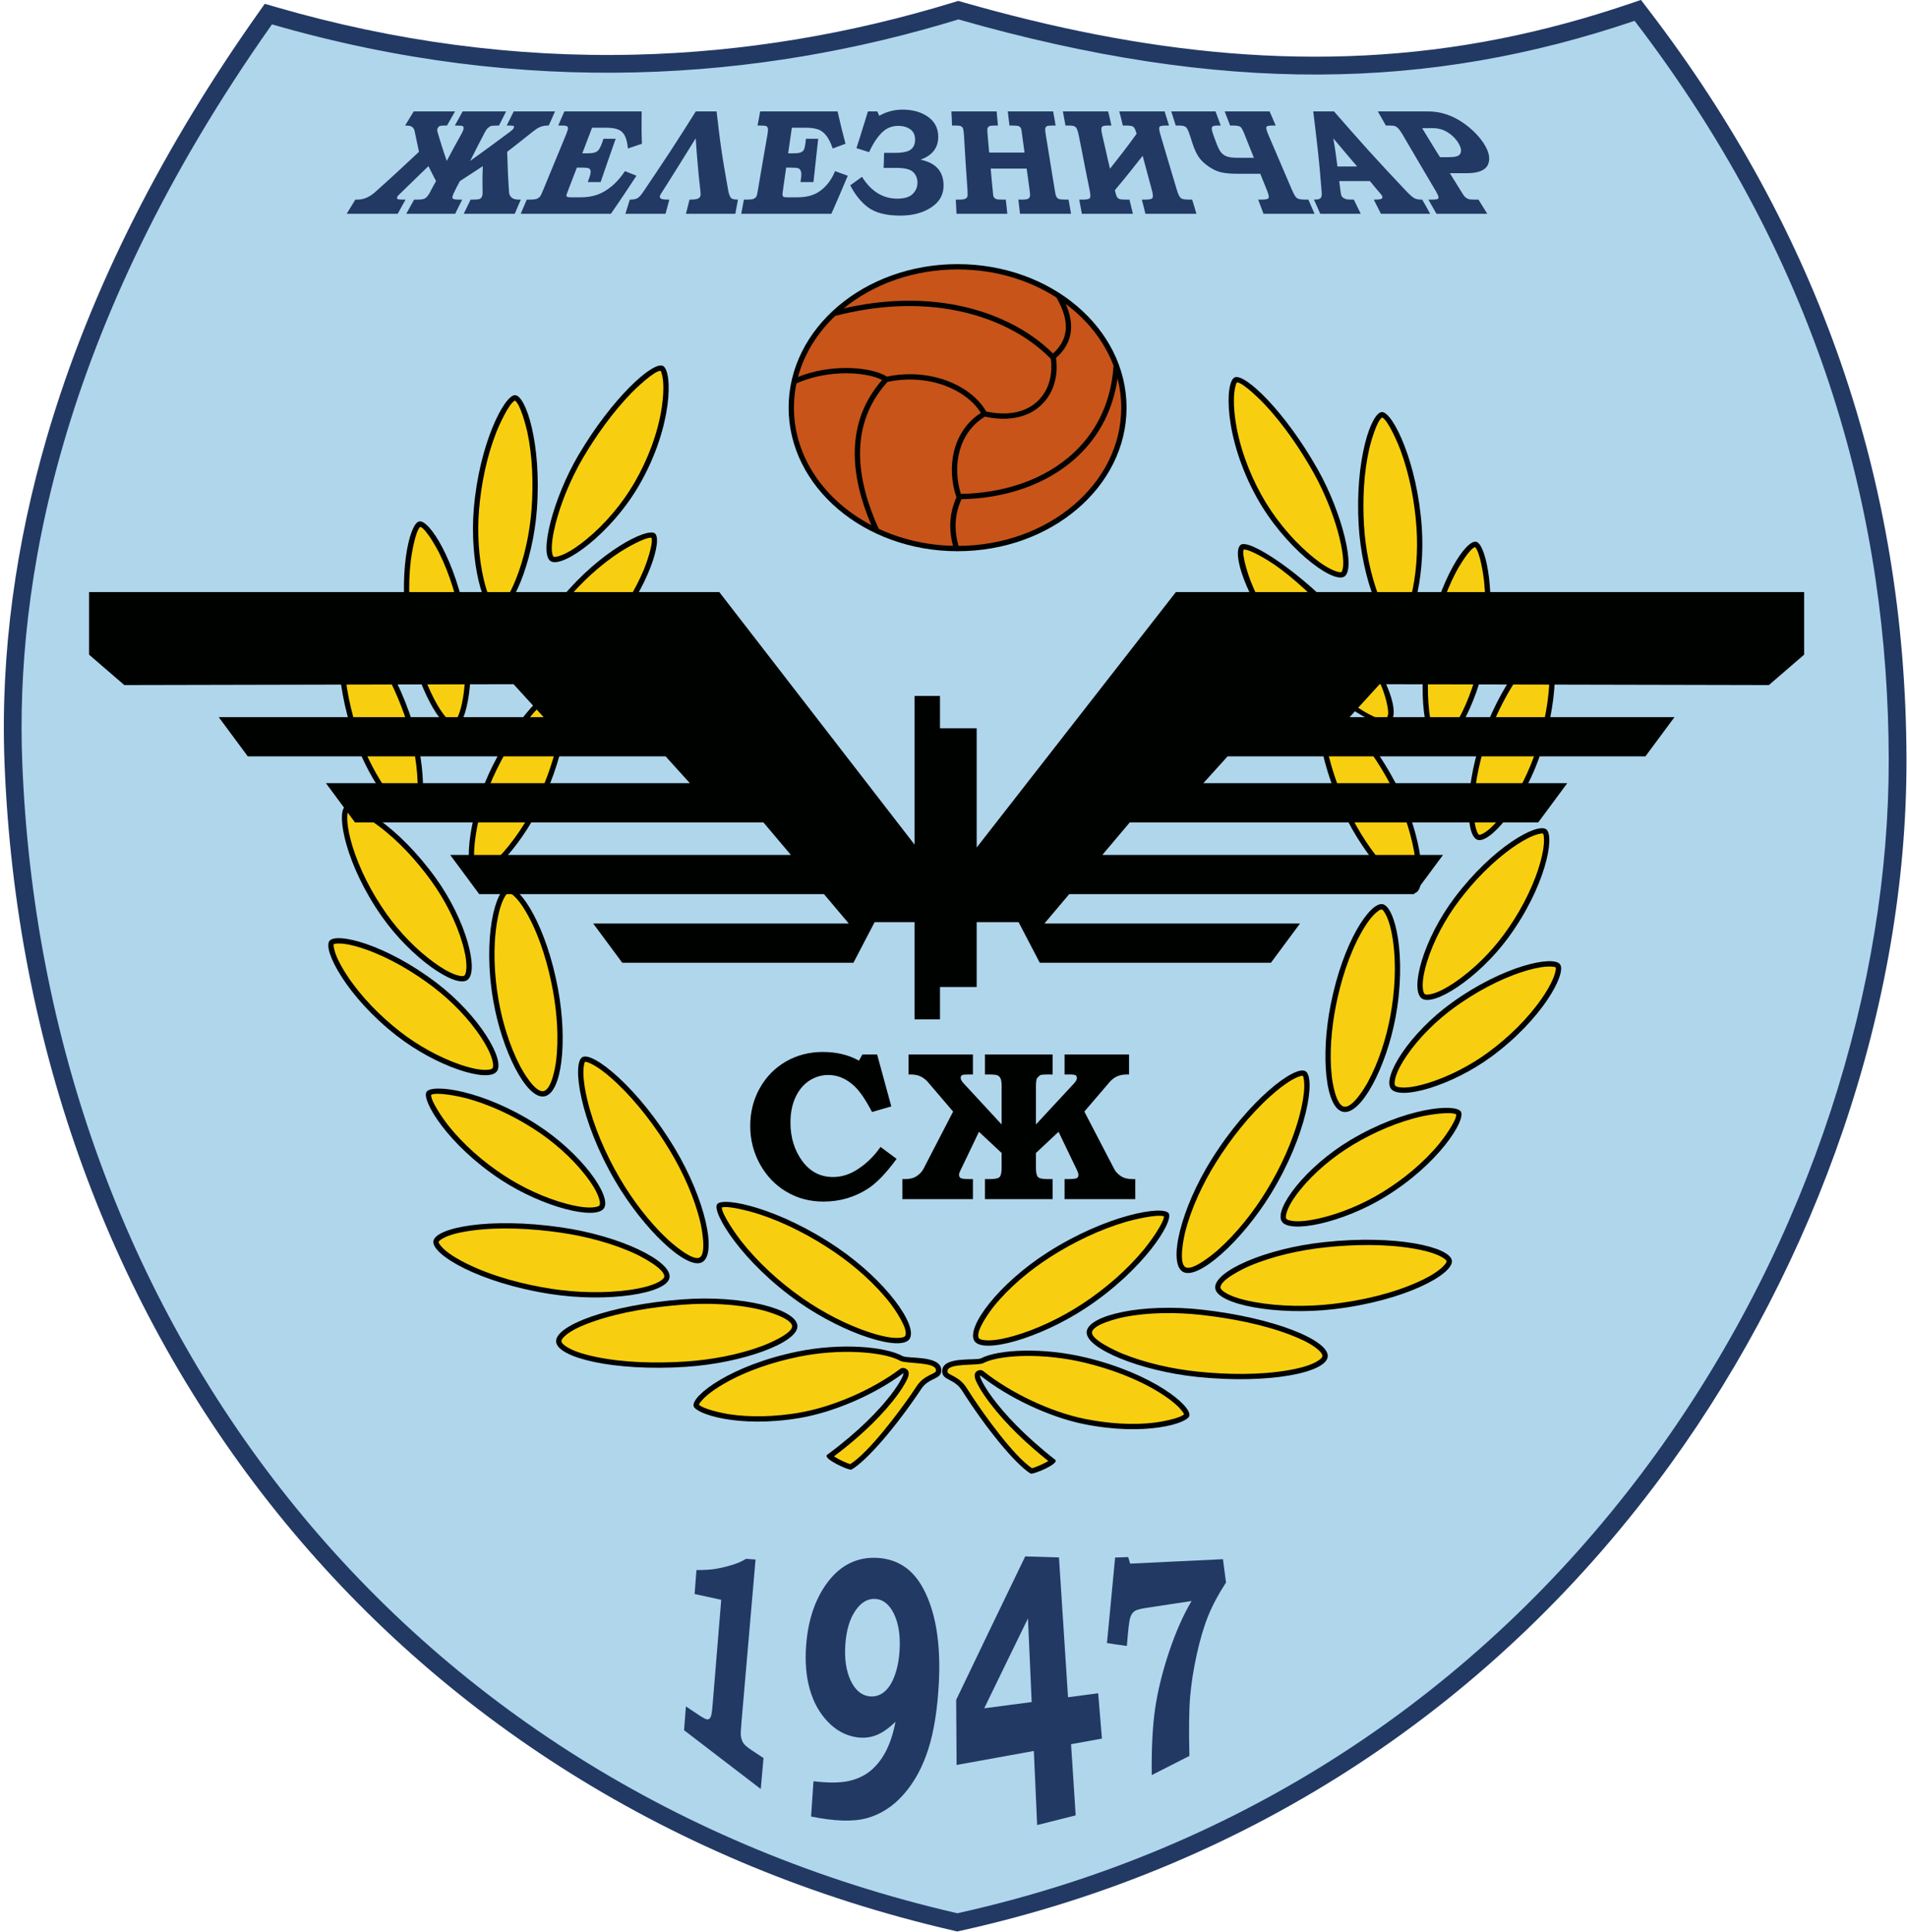 <?xml version="1.0" encoding="UTF-8"?>
<svg xmlns="http://www.w3.org/2000/svg" xmlns:xlink="http://www.w3.org/1999/xlink" width="559.9pt" height="567pt" viewBox="0 0 559.9 567" version="1.1">
<defs>
<clipPath id="clip1">
  <path d="M 1 0 L 559.898 0 L 559.898 567 L 1 567 Z M 1 0 "/>
</clipPath>
</defs>
<g id="surface1">
<g clip-path="url(#clip1)" clip-rule="nonzero">
<path style=" stroke:none;fill-rule:evenodd;fill:rgb(13.33%,22.363%,39.209%);fill-opacity:1;" d="M 484.059 2.945 C 533.812 67.902 559.559 140.93 559.746 222.766 C 559.918 295.895 533.117 370.754 490.469 429.734 C 439.496 500.227 367.203 547.82 282.211 566.656 L 281.059 566.91 L 279.914 566.645 C 115.066 528.668 7.781 391.375 1.324 223.809 C 0.086 191.617 4.715 159.344 13.723 128.457 C 26.754 83.773 48.809 42.059 75.598 4.148 L 77.738 1.121 L 81.301 2.152 C 115.59 12.07 150.914 16.914 186.609 16.039 C 218.289 15.258 249.59 9.996 279.875 0.715 L 281.348 0.262 L 282.832 0.688 C 335.051 15.602 386.906 22.027 440.609 11.324 C 453.371 8.785 465.926 5.352 478.25 1.18 L 481.785 -0.02 Z M 484.059 2.945 "/>
</g>
<path style=" stroke:none;fill-rule:evenodd;fill:rgb(68.944%,83.984%,92.577%);fill-opacity:1;" d="M 79.852 7.156 C 154.578 28.773 222.977 23.598 281.398 5.699 C 359.195 27.918 419.773 26.488 479.922 6.113 C 535.691 78.93 554.375 153.434 554.535 222.777 C 554.844 355.172 463.273 521.195 281.082 561.566 C 116.848 523.73 12.828 387.023 6.531 223.609 C 4.574 172.805 16.562 96.715 79.852 7.156 Z M 79.852 7.156 "/>
<path style=" stroke:none;fill-rule:evenodd;fill:rgb(0%,0.784%,0%);fill-opacity:1;" d="M 210.555 353.453 C 208.918 355.77 217.801 370.504 234.676 382.289 C 248.078 391.652 264.672 396.883 267.082 392.941 C 269.492 389 260.168 375.969 245.992 366.281 C 228.777 354.523 212.195 351.141 210.555 353.453 Z M 203.637 412.668 C 204.082 414.906 216.535 419.246 234.668 416.223 C 244.82 414.531 256.855 409.293 265.078 403.145 C 266.254 402.262 261.652 413.113 242.848 427.012 C 241.387 428.094 249.336 431.715 249.996 431.34 C 254.566 428.734 263.402 418.348 270.469 407.691 C 272.863 404.078 276.574 405.098 276.352 401.953 C 276.051 397.746 266.461 398.84 265.039 398.043 C 259.949 395.203 246.891 394.105 234.246 396.68 C 214.594 400.684 203.035 409.656 203.637 412.668 Z M 163.277 393.77 C 163.543 398.504 180.277 402.574 201.426 401.184 C 218.223 400.074 234.516 394.004 234.125 389.102 C 233.734 384.203 217.91 380.043 200.281 381.391 C 178.875 383.023 163.016 389.035 163.277 393.77 Z M 127.25 364.289 C 126.648 368.219 140.723 376.586 161.668 379.82 C 178.301 382.391 196.004 379.742 196.582 374.926 C 197.16 370.113 182.258 362.762 164.762 360.242 C 143.516 357.188 127.852 360.359 127.25 364.289 Z M 149.133 260.422 C 145.426 260.766 141.652 275.336 144.812 293.656 C 147.32 308.211 154.453 322.547 159.719 321.816 C 164.984 321.082 166.668 305.723 163.871 290.465 C 160.477 271.941 152.84 260.078 149.133 260.422 Z M 164.965 201.238 C 162.117 200.227 150.867 210.82 143.32 227.562 C 137.324 240.859 136 255.984 139.672 257.328 C 143.344 258.676 153.871 247.574 160.031 233.555 C 167.508 216.535 167.812 202.246 164.965 201.238 Z M 194.621 107.395 C 191.715 105.988 179.766 116.715 169.816 133.609 C 162.465 146.09 158.066 162.922 161.805 164.785 C 165.547 166.645 179.484 156.539 187.668 142.387 C 197.605 125.207 197.523 108.805 194.621 107.395 Z M 151.203 115.988 C 148.051 115.988 140.68 130.332 139.098 149.438 C 137.844 164.609 141.816 179.949 145.898 179.992 C 149.984 180.035 156.465 165.438 157.633 149.5 C 159.047 130.148 154.359 115.988 151.203 115.988 Z M 192.23 156.531 C 189.859 154.879 176.184 161.816 165 175.355 C 156.117 186.113 151.707 199.73 154.754 201.898 C 157.801 204.066 170.316 197.102 179.531 185.727 C 190.719 171.91 194.605 158.18 192.23 156.531 Z M 123.02 153.062 C 120.094 153.824 116.711 168.898 119.844 186.996 C 122.328 201.371 129.703 214.637 133.5 213.695 C 137.297 212.754 139.797 197.656 137.043 182.594 C 133.699 164.309 125.945 152.305 123.02 153.062 Z M 101.59 182.273 C 98.824 183.492 97.902 198.914 103.891 216.277 C 108.645 230.066 118.051 241.98 121.648 240.445 C 125.242 238.906 125.293 223.602 120.164 209.176 C 113.934 191.664 104.355 181.055 101.59 182.273 Z M 101.336 236.707 C 98.652 238.641 101.434 253.844 112.141 269.051 C 120.645 281.125 133.703 290.117 137.207 287.645 C 140.707 285.176 137.012 270.324 127.949 257.734 C 116.945 242.449 104.02 234.773 101.336 236.707 Z M 96.723 276.18 C 94.715 278.809 101.793 292.551 116.453 303.988 C 128.098 313.074 143.203 317.887 145.836 314.508 C 148.469 311.129 140.621 297.988 128.293 288.574 C 113.324 277.141 98.73 273.547 96.723 276.18 Z M 125.227 320.477 C 123.66 322.934 131.559 336.117 147.109 346.312 C 159.465 354.406 174.988 358.215 177.332 354.629 C 179.676 351.043 170.633 338.402 157.574 330.035 C 141.715 319.875 126.797 318.023 125.227 320.477 Z M 170.957 310.301 C 167.926 312.156 170.227 328.805 180.602 346.582 C 188.84 360.699 201.617 372.879 206.129 370.484 C 210.637 368.09 207.004 351.926 198.195 337.188 C 187.5 319.297 173.988 308.449 170.957 310.301 Z M 170.957 310.301 "/>
<path style=" stroke:none;fill-rule:evenodd;fill:rgb(97.264%,81.25%,6.273%);fill-opacity:1;" d="M 211.914 354.41 C 211.992 356.609 216.441 362.781 217.539 364.18 C 222.551 370.574 228.922 376.363 235.57 381.008 C 241.496 385.145 248.598 388.887 255.484 391.117 C 257.789 391.863 260.52 392.598 262.949 392.695 C 263.508 392.719 265.395 392.707 265.75 392.125 C 266.895 390.254 262.57 384.094 261.516 382.719 C 257.102 376.957 251.086 371.656 245.109 367.574 C 238.371 362.969 230.695 358.945 222.93 356.391 C 221.262 355.844 213.992 353.75 211.914 354.41 Z M 205.211 412.289 C 206.484 413.594 212.176 414.789 213.672 415.031 C 220.422 416.113 227.688 415.801 234.41 414.684 C 244.371 413.023 256.059 407.934 264.145 401.891 C 264.266 401.801 264.938 401.16 265.969 401.73 C 267.617 402.637 266.438 404.742 265.816 405.863 C 264.785 407.727 263.465 409.535 262.141 411.199 C 257.285 417.277 251.09 422.766 244.859 427.465 C 246.133 428.312 248.562 429.457 249.617 429.742 C 255.141 426.277 263.863 414.539 267.422 409.402 C 268.012 408.551 268.594 407.691 269.164 406.828 C 270.113 405.395 271.285 404.469 272.797 403.691 C 273.195 403.484 274.445 402.945 274.703 402.617 C 274.812 402.48 274.801 402.223 274.789 402.066 C 274.621 399.691 265.918 400.324 264.277 399.41 C 261.211 397.699 255.844 397.086 252.387 396.895 C 246.496 396.562 240.336 397.035 234.559 398.215 C 227.133 399.727 219.328 402.27 212.727 406.051 C 210.73 407.195 208.621 408.566 206.938 410.145 C 206.566 410.496 205.43 411.652 205.211 412.289 Z M 164.84 393.684 C 164.883 394.457 166.531 395.434 167.109 395.738 C 169.395 396.949 172.32 397.715 174.84 398.242 C 183.25 400.004 192.777 400.184 201.324 399.621 C 208.68 399.137 216.75 397.668 223.676 395.098 C 225.223 394.527 232.742 391.434 232.566 389.227 C 232.383 386.906 225.027 384.836 223.305 384.426 C 216.062 382.695 207.797 382.383 200.398 382.949 C 191.805 383.605 182.332 385.051 174.168 387.895 C 171.742 388.734 168.945 389.863 166.836 391.348 C 166.289 391.73 164.797 392.891 164.84 393.684 Z M 128.793 364.527 C 128.711 365.066 130.121 366.441 130.469 366.754 C 132.34 368.414 134.844 369.816 137.074 370.918 C 144.637 374.641 153.609 376.996 161.906 378.277 C 169.266 379.414 177.535 379.656 184.922 378.598 C 187.41 378.238 190.281 377.676 192.59 376.656 C 193.188 376.391 194.938 375.52 195.027 374.742 C 195.301 372.484 188.355 368.879 186.781 368.137 C 179.996 364.938 171.945 362.855 164.539 361.789 C 156.191 360.59 146.859 360.059 138.473 361.195 C 136.051 361.523 133.25 362.047 130.988 363.008 C 130.582 363.184 128.875 364.008 128.793 364.527 Z M 149.281 261.977 C 148.77 262.086 147.949 263.66 147.754 264.078 C 146.812 266.121 146.254 268.617 145.895 270.828 C 144.707 278.098 145.105 286.164 146.352 293.391 C 147.469 299.875 149.59 306.906 152.621 312.75 C 153.523 314.488 157.008 320.613 159.504 320.266 C 161.941 319.926 163.039 313.203 163.266 311.395 C 164.094 304.777 163.531 297.285 162.336 290.746 C 161.004 283.488 158.73 275.641 155.242 269.102 C 154.211 267.172 152.906 265.035 151.391 263.445 C 151.051 263.09 149.832 261.926 149.281 261.977 Z M 164.398 202.738 C 162.508 202.945 157.66 208.098 156.602 209.316 C 151.797 214.852 147.75 221.535 144.742 228.203 C 142.133 233.996 140.125 240.77 139.422 247.098 C 139.191 249.191 139.047 251.641 139.391 253.727 C 139.449 254.082 139.805 255.711 140.207 255.863 C 140.727 256.051 142.266 255.121 142.664 254.855 C 144.516 253.617 146.281 251.824 147.75 250.168 C 152.145 245.203 155.938 238.984 158.602 232.926 C 161.449 226.445 163.777 219.176 164.703 212.137 C 164.895 210.676 165.488 204.145 164.398 202.738 Z M 193.934 108.832 C 192.047 108.836 186.543 114.141 185.41 115.309 C 179.969 120.914 175.121 127.684 171.164 134.402 C 170.188 136.055 169.285 137.754 168.449 139.48 C 166.016 144.48 163.844 150.18 162.68 155.629 C 162.293 157.438 161.941 159.539 162.02 161.391 C 162.035 161.734 162.168 163.176 162.504 163.387 C 163.121 163.695 165.059 162.898 165.617 162.641 C 167.891 161.59 170.148 159.957 172.082 158.379 C 177.641 153.84 182.723 147.812 186.312 141.605 C 190.195 134.895 193.172 127.137 194.316 119.445 C 194.676 117 194.898 114.32 194.676 111.852 C 194.621 111.277 194.367 109.387 193.934 108.832 Z M 151.18 117.582 C 149.391 118.355 146.367 125.215 145.758 126.77 C 142.945 133.91 141.289 141.934 140.656 149.566 C 140.109 156.184 140.5 163.555 142.02 170.031 C 142.523 172.176 143.238 174.641 144.309 176.578 C 144.504 176.938 145.422 178.426 145.918 178.43 C 146.527 178.438 147.719 176.984 148.039 176.555 C 149.426 174.688 150.543 172.305 151.41 170.152 C 154.004 163.73 155.566 156.281 156.07 149.387 C 156.613 141.988 156.367 133.988 154.805 126.719 C 154.484 125.23 152.75 118.496 151.18 117.582 Z M 191.277 157.836 C 189.367 157.605 183.488 161.086 182.137 161.961 C 176.211 165.809 170.695 170.914 166.203 176.352 C 162.395 180.965 158.98 186.652 156.91 192.281 C 156.219 194.16 155.547 196.359 155.387 198.363 C 155.355 198.746 155.309 200.348 155.66 200.625 C 156.09 200.93 157.719 200.523 158.164 200.391 C 160.164 199.785 162.238 198.66 164.008 197.562 C 169.328 194.262 174.383 189.598 178.316 184.742 C 182.621 179.426 186.559 173.234 189.156 166.887 C 189.719 165.516 191.883 159.531 191.277 157.836 Z M 123.395 154.625 C 121.941 155.855 120.812 162.836 120.621 164.438 C 119.742 171.715 120.137 179.523 121.383 186.73 C 122.465 192.992 124.598 199.727 127.562 205.359 C 128.543 207.223 129.797 209.332 131.25 210.867 C 131.496 211.129 132.703 212.281 133.121 212.18 C 133.66 212.047 134.414 210.414 134.594 209.969 C 135.434 207.906 135.891 205.434 136.176 203.238 C 137.035 196.66 136.695 189.387 135.504 182.875 C 134.23 175.91 132.09 168.586 128.914 162.238 C 128.25 160.918 125.082 155.18 123.395 154.625 Z M 102.211 183.754 C 100.973 185.199 100.98 192.273 101.043 193.887 C 101.344 201.211 102.98 208.852 105.367 215.766 C 107.438 221.773 110.621 228.082 114.449 233.168 C 115.719 234.848 117.293 236.73 118.973 238.012 C 119.258 238.23 120.633 239.176 121.031 239.008 C 121.539 238.789 122.023 237.059 122.129 236.59 C 122.625 234.422 122.684 231.906 122.613 229.691 C 122.41 223.062 120.906 215.938 118.691 209.703 C 116.316 203.031 113.031 196.145 108.879 190.387 C 108.012 189.188 103.965 184.031 102.211 183.754 Z M 102.258 237.988 C 101.906 238.52 101.941 240.367 101.973 240.91 C 102.113 243.266 102.711 245.77 103.383 248.023 C 105.492 255.098 109.18 262.129 113.418 268.148 C 117.172 273.477 122.18 278.711 127.465 282.535 C 129.277 283.848 131.441 285.234 133.551 286.016 C 134.078 286.211 135.77 286.746 136.305 286.367 C 136.855 285.977 136.945 284.281 136.945 283.695 C 136.953 281.492 136.398 279.027 135.785 276.918 C 133.941 270.543 130.547 264.023 126.68 258.648 C 122.383 252.676 117.012 246.797 111.094 242.387 C 109.242 241.012 107.129 239.605 105.008 238.688 C 104.523 238.477 102.855 237.836 102.258 237.988 Z M 97.977 277.137 C 97.793 277.746 98.363 279.504 98.551 280.016 C 99.371 282.227 100.668 284.453 101.965 286.414 C 106.039 292.57 111.609 298.227 117.414 302.758 C 122.551 306.766 128.863 310.32 135.031 312.445 C 137.148 313.176 139.621 313.875 141.863 314.008 C 142.426 314.043 144.203 314.062 144.602 313.547 C 145.02 313.012 144.613 311.363 144.441 310.805 C 143.809 308.691 142.559 306.496 141.363 304.656 C 137.746 299.09 132.605 293.836 127.344 289.816 C 121.496 285.352 114.652 281.281 107.707 278.781 C 105.539 278 103.109 277.273 100.809 277.008 C 100.289 276.949 98.504 276.82 97.977 277.137 Z M 126.582 321.344 C 126.43 323.266 130.465 328.887 131.473 330.164 C 135.996 335.902 141.871 341.008 147.969 345.004 C 153.445 348.594 160.035 351.66 166.375 353.34 C 168.551 353.914 171.082 354.441 173.34 354.418 C 173.891 354.41 175.672 354.309 176.023 353.773 C 176.391 353.211 175.832 351.566 175.617 351.027 C 174.793 348.949 173.355 346.84 171.992 345.082 C 167.906 339.801 162.34 334.945 156.73 331.352 C 150.59 327.418 143.531 324.07 136.453 322.242 C 134.91 321.84 128.242 320.43 126.582 321.344 Z M 171.766 311.656 C 171.348 312.191 171.281 314.223 171.285 314.797 C 171.305 317.383 171.812 320.172 172.406 322.684 C 174.289 330.656 177.832 338.734 181.949 345.793 C 185.637 352.109 190.508 358.566 195.836 363.586 C 197.172 364.844 203.289 370.219 205.395 369.102 C 207.48 367.996 206.027 360.512 205.633 358.82 C 203.969 351.699 200.594 344.25 196.855 337.992 C 192.594 330.863 187.227 323.727 181.188 318 C 179.266 316.176 177.07 314.285 174.801 312.906 C 174.297 312.598 172.461 311.574 171.766 311.656 Z M 171.766 311.656 "/>
<path style=" stroke:none;fill-rule:evenodd;fill:rgb(0%,0.784%,0%);fill-opacity:1;" d="M 383.328 314.434 C 386.328 316.398 383.797 332.953 373.172 350.34 C 364.734 364.148 351.785 375.855 347.309 373.297 C 342.832 370.738 346.695 354.715 355.711 340.309 C 366.656 322.816 380.324 312.469 383.328 314.434 Z M 343.121 356.113 C 344.727 358.488 335.637 372.887 318.594 384.051 C 305.062 392.918 288.395 397.539 286.039 393.512 C 283.684 389.484 293.191 376.801 307.504 367.637 C 324.883 356.516 341.516 353.738 343.121 356.113 Z M 349.207 415.547 C 348.73 417.77 336.215 421.652 318.129 417.969 C 307.996 415.906 296.035 410.227 287.898 403.781 C 286.734 402.855 291.188 413.871 309.793 428.449 C 311.242 429.582 303.238 432.914 302.586 432.512 C 298.051 429.742 289.359 419.039 282.445 408.129 C 280.105 404.43 276.379 405.312 276.645 402.18 C 277.004 397.984 286.578 399.426 288.012 398.688 C 293.141 396.031 306.215 395.414 318.824 398.449 C 338.422 403.168 349.852 412.562 349.207 415.547 Z M 389.832 398.137 C 389.5 402.859 372.711 406.316 351.582 404.152 C 334.797 402.43 318.594 395.762 319.051 390.883 C 319.512 386 335.395 382.418 353.004 384.41 C 374.387 386.828 390.164 393.414 389.832 398.137 Z M 426.277 369.992 C 426.824 373.941 412.629 381.789 391.641 384.258 C 374.973 386.219 357.305 382.918 356.793 378.086 C 356.285 373.254 371.289 366.449 388.82 364.574 C 410.109 362.297 425.73 366.043 426.277 369.992 Z M 405.852 265.379 C 409.555 265.859 413.125 280.555 409.707 298.754 C 406.992 313.211 399.656 327.277 394.402 326.352 C 389.148 325.426 387.68 310.016 390.691 294.867 C 394.344 276.477 402.148 264.898 405.852 265.379 Z M 388.578 206.215 C 391.398 205.188 402.965 215.688 411.016 232.367 C 417.406 245.609 419.18 260.711 415.547 262.082 C 411.91 263.453 401.043 252.434 394.469 238.469 C 386.484 221.52 385.758 207.246 388.578 206.215 Z M 362.512 110.766 C 365.438 109.469 377.238 120.625 386.949 137.875 C 394.125 150.621 398.285 167.605 394.52 169.328 C 390.758 171.051 376.961 160.441 368.973 145.996 C 359.277 128.461 359.59 112.066 362.512 110.766 Z M 405.809 120.945 C 408.965 121.059 416.129 135.668 417.445 154.82 C 418.488 170.031 414.297 185.215 410.215 185.109 C 406.133 185.004 399.855 170.176 398.91 154.203 C 397.766 134.812 402.656 120.828 405.809 120.945 Z M 364.211 159.961 C 366.727 157.801 383.004 168.973 393.516 180.824 C 399.039 187.051 403.551 194.148 405.117 197.039 C 408.789 203.809 410.582 210.348 407.945 212.055 C 403.484 214.938 385.348 200.691 376.293 188.984 C 365.297 174.766 361.699 162.125 364.211 159.961 Z M 433.473 159.031 C 436.387 159.898 439.559 175.09 436.176 193.062 C 433.488 207.34 425.926 220.328 422.141 219.25 C 418.359 218.168 416.07 202.988 419.035 188.035 C 422.633 169.883 430.559 158.168 433.473 159.031 Z M 454.492 189.012 C 457.242 190.328 457.949 205.777 451.715 222.914 C 446.766 236.52 437.191 248.086 433.617 246.418 C 430.043 244.75 430.211 229.453 435.543 215.223 C 442.016 197.945 451.742 187.691 454.492 189.012 Z M 453.98 243.426 C 456.637 245.457 453.645 260.551 442.723 275.355 C 434.051 287.113 420.863 295.621 417.398 293.023 C 413.93 290.426 417.832 275.719 427.074 263.469 C 438.293 248.594 451.324 241.395 453.98 243.426 Z M 458.039 283.047 C 460.012 285.746 452.742 299.223 437.918 310.121 C 426.148 318.777 410.973 323.031 408.387 319.555 C 405.805 316.082 413.836 303.238 426.297 294.277 C 441.422 283.402 456.07 280.344 458.039 283.047 Z M 428.914 326.277 C 430.445 328.789 422.363 341.68 406.668 351.297 C 394.199 358.938 378.621 362.172 376.328 358.504 C 374.031 354.832 383.254 342.531 396.434 334.645 C 412.438 325.074 427.379 323.77 428.914 326.277 Z M 428.914 326.277 "/>
<path style=" stroke:none;fill-rule:evenodd;fill:rgb(97.264%,81.25%,6.273%);fill-opacity:1;" d="M 382.496 315.758 C 382.91 316.309 382.945 318.34 382.934 318.914 C 382.879 321.5 382.332 324.266 381.703 326.754 C 379.711 334.656 376.051 342.602 371.836 349.504 C 368.059 355.684 363.098 361.957 357.699 366.777 C 356.344 367.988 350.152 373.137 348.062 371.941 C 345.992 370.758 347.547 363.332 347.969 361.656 C 349.734 354.602 353.211 347.277 357.039 341.16 C 361.398 334.191 366.867 327.258 372.988 321.754 C 374.934 320 377.156 318.191 379.445 316.895 C 379.953 316.605 381.805 315.652 382.496 315.758 Z M 341.746 357.02 C 341.641 359.215 337.102 365.219 335.988 366.578 C 330.887 372.785 324.434 378.34 317.719 382.738 C 311.738 386.656 304.578 390.133 297.664 392.113 C 295.348 392.773 292.609 393.41 290.176 393.414 C 289.617 393.418 287.73 393.336 287.383 392.746 C 286.262 390.828 290.676 384.832 291.746 383.496 C 296.246 377.898 302.336 372.82 308.367 368.961 C 315.172 364.605 322.902 360.867 330.707 358.594 C 332.379 358.109 339.684 356.285 341.746 357.02 Z M 347.637 415.113 C 346.348 416.371 340.637 417.355 339.137 417.543 C 332.371 418.379 325.109 417.801 318.406 416.438 C 308.469 414.414 296.852 408.898 288.852 402.562 C 288.73 402.469 288.07 401.805 287.027 402.336 C 285.367 403.184 286.516 405.328 287.121 406.469 C 288.125 408.371 289.422 410.23 290.727 411.938 C 295.496 418.191 301.609 423.902 307.777 428.828 C 306.492 429.629 304.047 430.684 302.988 430.934 C 297.512 427.266 288.957 415.215 285.469 409.949 C 284.891 409.074 284.32 408.199 283.762 407.312 C 282.832 405.848 281.676 404.875 280.172 404.043 C 279.777 403.824 278.531 403.238 278.281 402.902 C 278.176 402.762 278.188 402.504 278.203 402.348 C 278.406 399.98 287.102 400.934 288.754 400.078 C 291.844 398.48 297.223 398.066 300.68 397.996 C 306.574 397.883 312.727 398.582 318.492 399.969 C 325.895 401.754 333.664 404.582 340.211 408.602 C 342.191 409.82 344.281 411.27 345.941 412.91 C 346.309 413.27 347.43 414.469 347.637 415.113 Z M 388.273 397.992 C 388.219 398.77 386.555 399.684 385.973 399.969 C 383.672 401.094 380.734 401.754 378.207 402.188 C 369.773 403.637 360.242 403.469 351.703 402.594 C 344.352 401.84 336.309 400.074 329.414 397.254 C 327.875 396.625 320.402 393.258 320.609 391.062 C 320.824 388.75 328.207 386.949 329.938 386.602 C 337.203 385.137 345.473 385.129 352.863 385.965 C 361.445 386.934 370.902 388.727 379.027 391.867 C 381.438 392.797 384.219 394.027 386.305 395.586 C 386.848 395.992 388.328 397.207 388.273 397.992 Z M 424.727 370.172 C 424.801 370.715 423.375 372.039 423.02 372.336 C 421.129 373.93 418.605 375.238 416.355 376.258 C 408.742 379.703 399.738 381.727 391.422 382.703 C 384.047 383.57 375.773 383.508 368.402 382.18 C 365.918 381.734 363.059 381.066 360.762 379.961 C 360.164 379.672 358.43 378.738 358.348 377.957 C 358.109 375.691 365.105 372.344 366.688 371.66 C 373.52 368.711 381.602 366.926 389.023 366.129 C 397.383 365.234 406.723 365.043 415.094 366.488 C 417.516 366.906 420.305 367.531 422.555 368.574 C 422.961 368.766 424.656 369.652 424.727 370.172 Z M 405.684 266.926 C 406.191 267.055 406.992 268.66 407.18 269.082 C 408.094 271.16 408.613 273.672 408.945 275.898 C 410.027 283.207 409.516 291.254 408.168 298.434 C 406.961 304.871 404.742 311.82 401.629 317.551 C 400.703 319.254 397.133 325.25 394.641 324.812 C 392.207 324.383 391.203 317.621 391 315.805 C 390.266 309.164 390.934 301.695 392.223 295.203 C 393.656 288 396.039 280.238 399.621 273.832 C 400.68 271.941 402.012 269.852 403.551 268.316 C 403.895 267.973 405.133 266.855 405.684 266.926 Z M 389.188 207.715 C 391.086 207.906 396.09 213.02 397.184 214.227 C 402.16 219.723 406.398 226.375 409.609 233.012 C 412.395 238.785 414.602 245.539 415.492 251.859 C 415.785 253.945 416 256.395 415.719 258.48 C 415.672 258.836 415.363 260.469 414.965 260.621 C 414.449 260.812 412.883 259.895 412.477 259.629 C 410.59 258.406 408.77 256.629 407.25 254.984 C 402.703 250.055 398.723 243.867 395.883 237.836 C 392.84 231.375 390.293 224.133 389.16 217.105 C 388.922 215.645 388.141 209.125 389.188 207.715 Z M 363.18 112.227 C 365.066 112.301 370.496 117.805 371.609 119.012 C 376.977 124.816 381.73 131.758 385.59 138.621 C 386.543 140.309 387.422 142.035 388.234 143.793 C 390.598 148.879 392.691 154.656 393.777 160.145 C 394.137 161.965 394.461 164.078 394.355 165.93 C 394.336 166.27 394.184 167.707 393.844 167.902 C 393.223 168.188 391.297 167.324 390.738 167.047 C 388.484 165.914 386.246 164.199 384.336 162.551 C 378.84 157.809 373.84 151.598 370.34 145.262 C 366.551 138.414 363.684 130.551 362.648 122.82 C 362.32 120.363 362.137 117.68 362.398 115.219 C 362.457 114.645 362.738 112.766 363.18 112.227 Z M 405.812 122.539 C 407.59 123.375 410.516 130.344 411.105 131.918 C 413.816 139.16 415.359 147.238 415.887 154.891 C 416.34 161.523 415.848 168.879 414.234 175.297 C 413.703 177.422 412.949 179.859 411.855 181.758 C 411.652 182.109 410.715 183.559 410.219 183.547 C 409.605 183.531 408.438 182.035 408.125 181.594 C 406.762 179.68 405.68 177.254 404.844 175.074 C 402.34 168.559 400.879 161.059 400.473 154.148 C 400.035 146.734 400.395 138.75 402.059 131.539 C 402.398 130.059 404.227 123.395 405.812 122.539 Z M 365.148 161.305 C 367.059 161.145 372.895 164.836 374.23 165.762 C 384.723 173.02 402 191.008 406.129 202.824 C 406.793 204.727 407.434 206.953 407.566 208.957 C 407.688 210.867 406.574 211.496 404.758 210.883 C 402.766 210.207 400.711 209.008 398.957 207.844 C 393.68 204.348 381.594 193.668 377.73 188.668 C 373.5 183.199 369.648 176.867 367.141 170.43 C 366.598 169.035 364.52 162.977 365.148 161.305 Z M 433.074 160.578 C 434.512 161.863 435.543 168.883 435.711 170.488 C 436.488 177.793 435.984 185.582 434.637 192.742 C 433.469 198.961 431.238 205.613 428.195 211.137 C 427.188 212.961 425.906 215.023 424.43 216.504 C 424.18 216.758 422.957 217.867 422.539 217.746 C 422.004 217.594 421.273 215.938 421.098 215.484 C 420.289 213.395 419.867 210.906 419.609 208.699 C 418.844 202.094 419.285 194.836 420.57 188.371 C 421.941 181.457 424.184 174.215 427.449 167.988 C 428.129 166.691 431.379 161.07 433.074 160.578 Z M 453.852 190.469 C 455.066 191.961 454.961 199.031 454.875 200.637 C 454.473 207.945 452.727 215.523 450.246 222.348 C 448.09 228.277 444.816 234.465 440.914 239.406 C 439.625 241.043 438.023 242.863 436.328 244.086 C 436.039 244.293 434.648 245.188 434.254 245.004 C 433.75 244.766 433.289 243.02 433.188 242.547 C 432.723 240.363 432.703 237.848 432.801 235.637 C 433.098 229.02 434.703 221.949 437.008 215.801 C 439.473 209.219 442.855 202.457 447.09 196.852 C 447.973 195.688 452.094 190.684 453.852 190.469 Z M 453.043 244.672 C 453.387 245.215 453.324 247.062 453.285 247.605 C 453.113 249.953 452.48 252.434 451.777 254.66 C 449.566 261.656 445.781 268.547 441.457 274.41 C 437.629 279.594 432.551 284.645 427.207 288.273 C 425.375 289.52 423.195 290.824 421.074 291.527 C 420.543 291.703 418.844 292.176 418.316 291.781 C 417.77 291.371 417.703 289.672 417.711 289.086 C 417.734 286.883 418.328 284.441 418.965 282.355 C 420.902 276.051 424.387 269.656 428.328 264.43 C 432.711 258.617 438.164 252.938 444.145 248.746 C 446.016 247.438 448.148 246.113 450.281 245.27 C 450.77 245.078 452.445 244.5 453.043 244.672 Z M 456.773 283.957 C 456.949 284.574 456.355 286.312 456.156 286.816 C 455.309 288.996 453.98 291.172 452.656 293.082 C 448.492 299.086 442.844 304.539 436.977 308.852 C 431.781 312.672 425.422 315.992 419.223 317.891 C 417.094 318.543 414.613 319.148 412.367 319.203 C 411.805 319.215 410.027 319.172 409.633 318.641 C 409.227 318.094 409.656 316.461 409.832 315.906 C 410.5 313.82 411.777 311.668 413 309.875 C 416.695 304.441 421.906 299.379 427.227 295.555 C 433.137 291.305 440.039 287.492 447.02 285.246 C 449.199 284.543 451.641 283.906 453.941 283.727 C 454.465 283.684 456.25 283.621 456.773 283.957 Z M 427.547 327.094 C 427.672 329.02 423.555 334.492 422.531 335.73 C 417.93 341.301 411.98 346.191 405.828 349.961 C 400.301 353.348 393.664 356.168 387.305 357.617 C 385.121 358.113 382.582 358.543 380.32 358.438 C 379.773 358.41 377.992 358.246 377.648 357.695 C 377.289 357.121 377.871 355.5 378.094 354.965 C 378.945 352.922 380.414 350.863 381.801 349.156 C 385.961 344.027 391.598 339.379 397.258 335.992 C 403.453 332.285 410.559 329.199 417.66 327.629 C 419.211 327.285 425.898 326.121 427.547 327.094 Z M 427.547 327.094 "/>
<path style=" stroke:none;fill-rule:evenodd;fill:rgb(0%,0.784%,0%);fill-opacity:1;" d="M 26.145 173.785 L 211.191 173.785 L 268.508 247.895 L 268.508 204.273 L 275.984 204.273 L 275.984 213.766 L 286.758 213.766 L 286.758 248.758 L 345.238 173.785 L 529.703 173.785 L 529.703 192.145 L 519.352 201.074 L 405.062 200.824 L 396.242 210.496 L 491.625 210.496 L 483.102 222 L 360.426 222 L 353.297 229.879 L 460.152 229.879 L 451.629 241.387 L 331.707 241.387 L 323.645 250.934 L 423.672 250.934 L 415.148 262.438 L 313.926 262.438 L 306.637 271.07 L 381.676 271.07 L 373.152 282.574 L 305.277 282.574 L 299.062 270.668 L 286.758 270.668 L 286.758 289.707 L 275.984 289.707 L 275.984 299.199 L 268.508 299.199 L 268.508 270.668 L 256.785 270.668 L 250.574 282.574 L 182.695 282.574 L 174.172 271.07 L 249.211 271.07 L 241.922 262.438 L 140.699 262.438 L 132.176 250.934 L 232.203 250.934 L 224.141 241.387 L 104.223 241.387 L 95.699 229.879 L 202.551 229.879 L 195.422 222 L 72.746 222 L 64.223 210.496 L 159.609 210.496 L 150.785 200.824 L 36.5 201.074 L 26.145 192.145 Z M 26.145 173.785 "/>
<path style=" stroke:none;fill-rule:evenodd;fill:rgb(0%,0.784%,0%);fill-opacity:1;" d="M 281.148 77.523 C 308.547 77.523 330.758 96.387 330.758 119.656 C 330.758 142.926 308.547 161.789 281.148 161.789 C 253.75 161.789 231.539 142.926 231.539 119.656 C 231.539 96.387 253.75 77.523 281.148 77.523 Z M 281.148 77.523 "/>
<path style=" stroke:none;fill-rule:evenodd;fill:rgb(78.514%,32.935%,10.205%);fill-opacity:1;" d="M 281.148 79.086 C 292.051 79.086 302.105 82.156 310.168 87.324 C 312.082 90.625 313.27 94.043 312.852 97.211 C 312.504 99.863 311.102 102 309.172 103.754 C 301.75 96.41 291.754 91.828 281.613 89.727 C 270.414 87.406 258.844 87.98 247.738 90.508 C 256.383 83.438 268.164 79.086 281.148 79.086 Z M 312.898 89.211 C 319.355 94.016 324.273 100.266 326.945 107.359 C 326.293 116.957 322.738 125.82 315.395 132.75 C 306.531 141.109 294.102 144.785 282.117 144.957 C 279.551 136.773 281.375 127.062 289.113 122.332 L 289.176 122.293 C 295.719 123.742 302.922 122.883 307.223 117.199 C 309.852 113.723 310.641 109.312 310.055 105.062 C 315.418 100.305 315.312 94.656 312.898 89.211 Z M 328.117 111.086 C 328.824 113.852 329.195 116.715 329.195 119.656 C 329.195 141.98 307.824 160.102 281.418 160.223 C 280.16 155.75 280.176 151.098 282.297 146.52 C 294.629 146.312 307.355 142.484 316.465 133.887 C 323.168 127.562 326.855 119.68 328.117 111.086 Z M 279.797 160.207 C 271.91 160.023 264.5 158.234 258 155.211 C 251.469 140.887 249.066 124.828 260.512 112.16 L 260.57 112.094 C 266.137 110.918 272.078 111.215 277.43 113.191 C 281.562 114.715 285.621 117.391 287.98 121.199 C 279.703 126.496 277.793 137.121 280.812 145.996 C 278.645 150.766 278.574 155.582 279.797 160.207 Z M 255.828 154.137 C 242.188 146.977 233.102 134.211 233.102 119.656 C 233.102 117.23 233.355 114.852 233.84 112.543 C 234.688 112.16 235.559 111.816 236.438 111.516 C 240.742 110.027 245.562 109.398 250.109 109.605 C 252.723 109.723 256.465 110.215 258.988 111.527 C 247.914 124.164 249.719 139.867 255.828 154.137 Z M 234.293 110.648 C 236.113 103.875 239.941 97.746 245.215 92.73 C 256.969 89.676 269.352 88.781 281.297 91.258 C 291.266 93.324 301.125 97.855 308.359 105.148 L 308.508 105.301 C 309.031 109.129 308.348 113.121 305.977 116.254 C 302.07 121.414 295.465 122.078 289.551 120.773 C 287.039 116.453 282.586 113.426 277.973 111.723 C 272.391 109.664 266.211 109.332 260.398 110.535 C 257.641 108.809 253.316 108.188 250.18 108.043 C 245.438 107.828 240.422 108.488 235.926 110.035 C 235.379 110.227 234.832 110.43 234.293 110.648 Z M 234.293 110.648 "/>
<path style=" stroke:none;fill-rule:evenodd;fill:rgb(0%,0.784%,0%);fill-opacity:1;" d="M 253.199 309.492 L 257.523 309.492 L 261.688 324.742 L 256.027 326.387 C 254.145 322.75 252.371 320.172 250.707 318.656 C 248.391 316.566 245.887 315.52 243.188 315.52 C 241.223 315.52 239.371 316.07 237.66 317.16 C 235.945 318.262 234.582 319.871 233.586 322 C 232.578 324.133 232.078 326.625 232.078 329.492 C 232.078 333.855 233.234 337.605 235.527 340.754 C 237.836 343.902 240.848 345.469 244.59 345.469 C 246.957 345.469 249.242 344.793 251.434 343.434 C 254.176 341.75 256.535 339.484 258.531 336.641 L 263.246 340.141 C 260.18 344.328 257.375 347.234 254.844 348.875 C 250.926 351.41 246.562 352.68 241.754 352.68 C 237.762 352.68 234.137 351.723 230.906 349.801 C 227.664 347.891 225.09 345.211 223.156 341.762 C 221.234 338.312 220.27 334.539 220.27 330.469 C 220.27 326.406 221.203 322.707 223.082 319.375 C 224.965 316.027 227.52 313.43 230.75 311.562 C 233.992 309.703 237.598 308.766 241.574 308.766 C 245.605 308.766 249.148 309.617 252.191 311.32 Z M 253.199 309.492 "/>
<path style=" stroke:none;fill-rule:evenodd;fill:rgb(0%,0.784%,0%);fill-opacity:1;" d="M 289.188 351.953 L 289.188 346.082 L 290.641 346.082 C 292.211 346.082 293.176 345.855 293.539 345.406 C 293.902 344.961 294.078 344.078 294.078 342.758 L 294.078 338.406 L 287.422 332.203 L 281.996 343.516 C 281.715 344.086 281.57 344.504 281.57 344.773 C 281.57 345.273 281.746 345.625 282.113 345.801 C 282.465 345.988 283.359 346.082 284.801 346.082 L 285.652 346.082 L 285.652 351.953 L 264.93 351.953 L 264.93 346.082 L 265.719 346.082 C 267.141 346.082 268.293 345.781 269.168 345.18 C 270.051 344.586 270.695 343.902 271.109 343.121 L 279.836 326.262 L 272.418 317.586 C 271.848 316.922 271.152 316.383 270.34 315.977 C 269.531 315.57 268.535 315.375 267.359 315.375 L 266.758 315.375 L 266.758 309.492 L 285.652 309.492 L 285.652 315.375 L 284.25 315.375 C 283.297 315.375 282.691 315.438 282.445 315.582 C 282.184 315.727 282.059 315.996 282.059 316.402 C 282.059 316.848 282.414 317.453 283.129 318.199 L 294.078 330.043 L 294.078 318.812 C 294.078 317.711 293.977 316.941 293.746 316.508 C 293.527 316.07 293.219 315.777 292.832 315.613 C 292.449 315.445 291.598 315.375 290.277 315.375 L 289.188 315.375 L 289.188 309.492 L 309.059 309.492 L 309.059 315.375 L 307.957 315.375 C 306.422 315.375 305.547 315.445 305.34 315.613 C 305.145 315.777 304.895 316.008 304.602 316.309 C 304.301 316.621 304.156 317.453 304.156 318.812 L 304.156 330.043 L 315.148 318.199 C 315.832 317.492 316.176 316.902 316.176 316.434 C 316.176 316.07 316.062 315.801 315.832 315.621 C 315.594 315.457 314.98 315.375 313.984 315.375 L 312.562 315.375 L 312.562 309.492 L 331.488 309.492 L 331.488 315.375 L 330.875 315.375 C 329.68 315.375 328.684 315.57 327.863 315.977 C 327.055 316.383 326.367 316.922 325.797 317.586 L 318.367 326.262 L 327.137 343.121 C 327.52 343.879 328.152 344.555 329.027 345.168 C 329.898 345.77 331.051 346.082 332.496 346.082 L 333.316 346.082 L 333.316 351.953 L 312.562 351.953 L 312.562 346.082 L 313.445 346.082 C 314.836 346.082 315.719 345.988 316.094 345.824 C 316.457 345.645 316.633 345.324 316.633 344.855 C 316.633 344.535 316.508 344.086 316.238 343.516 L 310.793 332.203 L 304.156 338.406 L 304.156 342.758 C 304.156 344.035 304.324 344.91 304.664 345.375 C 304.996 345.844 305.965 346.082 307.562 346.082 L 309.059 346.082 L 309.059 351.953 Z M 289.188 351.953 "/>
<path style=" stroke:none;fill-rule:evenodd;fill:rgb(13.33%,22.363%,39.209%);fill-opacity:1;" d="M 221.828 457.742 C 221.137 465.734 220.445 473.723 219.758 481.707 C 219.07 489.688 218.371 497.668 217.684 505.645 C 217.508 507.715 217.453 508.973 217.52 509.465 C 217.629 510.301 217.852 511 218.234 511.582 C 218.609 512.152 219.352 512.812 220.445 513.543 C 221.684 514.371 222.93 515.195 224.172 516.02 C 223.902 519.043 223.633 522.066 223.359 525.09 C 219.605 522.219 215.852 519.344 212.102 516.469 C 208.348 513.594 204.598 510.711 200.844 507.84 C 201.023 505.516 201.203 503.188 201.387 500.863 C 202.637 501.699 203.887 502.527 205.141 503.363 C 206.453 504.238 207.316 504.676 207.703 504.676 C 208.094 504.676 208.406 504.441 208.637 504 C 208.871 503.543 209.059 502.406 209.207 500.578 C 209.633 495.418 210.059 490.238 210.48 485.078 C 210.906 479.91 211.328 474.73 211.754 469.562 C 209.152 468.996 206.543 468.434 203.938 467.867 C 204.121 465.527 204.301 463.188 204.48 460.836 C 206.758 460.836 208.527 460.73 209.758 460.539 C 211.602 460.254 213.586 459.781 215.699 459.086 C 216.887 458.695 217.996 458.172 219.035 457.535 C 219.965 457.605 220.895 457.672 221.828 457.742 Z M 221.828 457.742 "/>
<path style=" stroke:none;fill-rule:evenodd;fill:rgb(13.33%,22.363%,39.209%);fill-opacity:1;" d="M 238.133 533.168 C 238.367 529.719 238.602 526.27 238.84 522.82 C 243.117 523.328 246.559 523.324 249.145 522.754 C 251.742 522.18 253.945 521.145 255.754 519.609 C 257.559 518.074 259.047 516.117 260.223 513.766 C 261.41 511.395 262.312 508.586 262.918 505.367 C 260.844 507.375 258.91 508.691 257.109 509.363 C 255.309 510.031 253.406 510.203 251.398 509.887 C 248.18 509.379 245.375 507.816 242.965 505.273 C 240.574 502.75 238.828 499.609 237.762 495.848 C 236.699 492.102 236.328 487.887 236.668 483.148 C 236.949 479.242 237.633 475.723 238.715 472.582 C 239.801 469.43 241.281 466.633 243.152 464.199 C 245.031 461.758 247.168 459.953 249.551 458.797 C 251.941 457.633 254.594 457.098 257.5 457.254 C 260.5 457.41 263.121 458.242 265.383 459.73 C 267.645 461.227 269.555 463.426 271.098 466.316 C 272.902 469.707 274.191 473.703 274.949 478.289 C 275.711 482.91 275.953 488.09 275.656 493.84 C 275.258 501.578 274.234 508.098 272.57 513.336 C 270.914 518.562 268.535 522.988 265.387 526.59 C 262.254 530.172 258.629 532.508 254.559 533.641 C 252.535 534.203 250.141 534.434 247.402 534.348 C 244.664 534.262 241.574 533.875 238.133 533.168 Z M 255.141 497.879 C 256.75 498.094 258.207 497.691 259.5 496.672 C 260.797 495.652 261.848 494.066 262.66 491.867 C 263.461 489.699 263.961 487.16 264.125 484.277 C 264.367 480.035 263.832 476.531 262.484 473.73 C 261.156 470.969 259.355 469.484 257.094 469.312 C 254.793 469.133 252.793 470.312 251.129 472.77 C 249.445 475.246 248.469 478.562 248.191 482.77 C 247.914 486.992 248.441 490.48 249.75 493.25 C 251.059 496.02 252.863 497.574 255.141 497.879 Z M 255.141 497.879 "/>
<path style=" stroke:none;fill-rule:evenodd;fill:rgb(13.33%,22.363%,39.209%);fill-opacity:1;" d="M 301.008 456.824 C 304.312 456.926 307.613 457.02 310.918 457.125 C 311.363 463.973 311.805 470.82 312.246 477.652 C 312.688 484.48 313.133 491.332 313.574 498.16 C 316.523 497.773 319.477 497.387 322.43 496.992 C 322.793 501.43 323.164 505.863 323.531 510.301 C 320.512 510.852 317.488 511.402 314.469 511.945 C 314.695 515.43 314.922 518.922 315.148 522.398 C 315.371 525.871 315.598 529.355 315.82 532.832 C 312.051 533.789 308.277 534.734 304.508 535.68 C 304.344 532.066 304.188 528.438 304.027 524.816 C 303.863 521.191 303.699 517.555 303.539 513.93 C 299.758 514.609 295.973 515.301 292.195 515.988 C 288.422 516.676 284.637 517.355 280.859 518.035 C 280.816 511.676 280.77 505.312 280.734 498.938 C 284.309 491.469 287.812 484.172 291.234 477.066 C 294.566 470.141 297.832 463.395 301.008 456.824 Z M 301.812 475.027 C 299.75 479.25 297.648 483.551 295.527 487.906 C 293.371 492.336 291.188 496.836 288.969 501.406 C 291.285 501.105 293.609 500.797 295.93 500.492 C 298.254 500.188 300.578 499.875 302.902 499.574 C 302.719 495.484 302.543 491.391 302.359 487.305 C 302.176 483.219 301.996 479.121 301.812 475.027 Z M 301.812 475.027 "/>
<path style=" stroke:none;fill-rule:evenodd;fill:rgb(13.33%,22.363%,39.209%);fill-opacity:1;" d="M 327.406 457.152 C 328.684 457.109 329.965 457.066 331.246 457.027 C 331.434 457.668 331.617 458.316 331.809 458.949 C 336.348 458.738 340.887 458.512 345.43 458.293 C 349.969 458.078 354.512 457.859 359.062 457.641 C 359.359 459.922 359.66 462.203 359.957 464.484 C 357.73 467.91 355.965 471.219 354.703 474.348 C 353.41 477.566 352.305 481.34 351.352 485.684 C 350.379 490.109 349.742 494.254 349.422 498.078 C 349.262 500.012 349.16 502.406 349.129 505.289 C 349.094 508.168 349.117 511.543 349.211 515.387 C 347.367 516.32 345.52 517.262 343.68 518.199 C 341.84 519.137 339.996 520.074 338.156 521.008 C 338.102 517.234 338.164 513.734 338.32 510.508 C 338.477 507.309 338.738 504.383 339.113 501.758 C 339.852 496.574 341.223 490.867 343.27 484.762 C 345.246 478.871 347.457 473.949 349.84 469.922 C 347.598 470.262 345.352 470.602 343.117 470.941 C 340.883 471.277 338.641 471.621 336.398 471.961 C 334.691 472.219 333.578 472.543 333.074 472.914 C 332.559 473.297 332.172 473.855 331.91 474.57 C 331.648 475.281 331.41 476.852 331.188 479.27 C 331.07 480.555 330.961 481.84 330.848 483.113 C 328.902 482.844 326.953 482.566 325.004 482.25 C 325.418 477.965 325.824 473.715 326.227 469.52 C 326.621 465.363 327.012 461.234 327.406 457.152 Z M 327.406 457.152 "/>
<path style=" stroke:none;fill-rule:evenodd;fill:rgb(13.33%,22.363%,39.209%);fill-opacity:1;" d="M 119.281 62.746 C 120.047 61.363 120.816 59.98 121.582 58.59 C 121.93 58.59 122.242 58.59 122.594 58.59 C 123.742 58.59 124.523 58.449 124.961 58.117 C 125.359 57.816 125.875 57.176 126.355 56.242 C 126.883 55.219 127.402 54.188 128.031 53.156 C 127.227 51.695 126.531 50.234 125.797 48.77 C 124.441 50.102 123 51.43 121.652 52.773 C 120.316 54.098 118.914 55.457 117.539 56.773 C 117.102 57.195 116.785 57.48 116.703 57.664 C 116.539 58.023 116.5 58.258 116.703 58.395 C 116.883 58.516 117.434 58.59 118.445 58.59 C 118.652 58.59 118.863 58.59 119.07 58.59 C 118.305 59.98 117.504 61.363 116.773 62.746 C 111.754 62.746 106.77 62.746 101.785 62.746 C 102.621 61.363 103.492 59.98 104.328 58.59 C 104.504 58.59 104.711 58.59 104.922 58.59 C 105.934 58.59 106.875 58.383 107.777 57.953 C 108.652 57.539 109.41 57.039 110.008 56.5 C 112.23 54.5 114.445 52.527 116.598 50.531 C 118.73 48.555 120.883 46.555 123.012 44.562 C 122.594 42.516 122.145 40.469 121.723 38.422 C 121.625 37.949 121.371 37.566 121.023 37.281 C 120.676 36.996 120.082 36.855 119.316 36.855 C 119.176 36.855 119.035 36.855 118.934 36.855 C 119.77 35.469 120.641 34.082 121.477 32.695 C 125.484 32.695 129.527 32.695 133.605 32.695 C 132.84 34.082 132.039 35.469 131.234 36.855 C 130.922 36.855 130.609 36.855 130.328 36.855 C 129.703 36.855 129.32 36.906 129.109 37 C 128.871 37.109 128.684 37.293 128.516 37.582 C 128.336 37.895 128.332 38.332 128.484 38.855 C 128.887 40.258 129.355 41.652 129.773 43.047 C 130.191 44.445 130.715 45.84 131.168 47.238 C 131.898 45.914 132.582 44.582 133.293 43.262 C 134.012 41.93 134.762 40.617 135.488 39.289 C 135.91 38.512 136.117 37.965 136.117 37.656 C 136.117 37.348 136.047 37.141 135.871 37.023 C 135.699 36.906 135.105 36.855 134.27 36.855 C 134.023 36.855 133.746 36.855 133.535 36.855 C 134.305 35.469 135.105 34.082 135.836 32.695 C 140.09 32.695 144.305 32.695 148.594 32.695 C 147.895 34.082 147.199 35.469 146.504 36.855 C 146.223 36.855 145.98 36.855 145.77 36.855 C 144.793 36.855 144.207 36.914 144.027 37.023 C 143.824 37.148 143.578 37.309 143.297 37.52 C 142.988 37.746 142.605 38.332 142.109 39.289 C 141.422 40.617 140.738 41.93 140.055 43.262 C 139.379 44.582 138.73 45.914 138.031 47.238 C 139.949 45.84 141.938 44.445 143.82 43.047 C 145.699 41.652 147.633 40.23 149.5 38.855 C 150.215 38.328 150.664 37.945 150.824 37.605 C 150.941 37.355 150.93 37.156 150.859 37.031 C 150.793 36.914 150.371 36.855 149.707 36.855 C 149.395 36.855 149.082 36.855 148.77 36.855 C 149.465 35.469 150.164 34.082 150.824 32.695 C 154.832 32.695 158.91 32.695 162.953 32.695 C 162.363 34.082 161.734 35.469 161.105 36.855 C 160.969 36.855 160.863 36.855 160.723 36.855 C 159.957 36.855 159.223 36.996 158.562 37.281 C 157.898 37.566 157.309 37.953 156.715 38.422 C 154.137 40.473 151.555 42.516 148.906 44.562 C 148.977 46.555 149.031 48.543 149.117 50.531 C 149.203 52.52 149.328 54.512 149.465 56.5 C 149.5 57.031 149.715 57.504 150.164 57.945 C 150.586 58.363 151.312 58.59 152.324 58.59 C 152.496 58.59 152.707 58.59 152.914 58.59 C 152.324 59.98 151.695 61.363 151.137 62.746 C 146.117 62.746 141.137 62.746 136.152 62.746 C 136.812 61.363 137.512 59.98 138.172 58.59 C 138.383 58.59 138.59 58.59 138.801 58.59 C 139.777 58.59 140.473 58.523 140.785 58.41 C 141.133 58.281 141.34 58.055 141.484 57.723 C 141.582 57.496 141.691 57.18 141.691 56.773 C 141.691 55.441 141.641 54.105 141.656 52.773 C 141.676 51.438 141.691 50.102 141.762 48.77 C 139.531 50.234 137.266 51.695 135.035 53.156 C 134.441 54.188 133.953 55.211 133.434 56.242 C 132.977 57.141 132.77 57.762 132.84 58.094 C 132.91 58.426 133.5 58.59 134.617 58.59 C 134.965 58.59 135.312 58.59 135.699 58.59 C 135 59.98 134.305 61.363 133.641 62.746 C 128.832 62.746 124.055 62.746 119.281 62.746 Z M 165.707 32.695 C 173.27 32.695 180.836 32.695 188.398 32.695 C 188.363 34.277 188.379 35.859 188.363 37.445 C 188.344 39.027 188.434 40.609 188.469 42.195 C 187.109 42.66 185.75 43.125 184.355 43.59 C 184.215 42.047 183.938 40.797 183.449 39.848 C 182.961 38.898 182.227 38.273 181.355 37.961 C 180.52 37.656 179.371 37.496 178.082 37.496 C 176.652 37.496 175.258 37.496 173.828 37.496 C 172.852 39.996 171.91 42.5 170.969 44.996 C 171.457 44.996 171.945 44.996 172.434 44.996 C 173.48 44.996 174.211 44.91 174.664 44.746 C 175.117 44.582 175.5 44.328 175.781 43.973 C 176.059 43.621 176.406 42.922 176.789 41.871 C 176.93 41.492 177.07 41.109 177.176 40.73 C 178.359 40.73 179.543 40.73 180.766 40.73 C 180.031 42.848 179.266 44.973 178.535 47.086 C 177.801 49.199 177.07 51.324 176.34 53.438 C 175.047 53.438 173.793 53.438 172.574 53.438 C 172.715 53.008 172.863 52.582 173.027 52.148 C 173.352 51.273 173.461 50.637 173.41 50.23 C 173.359 49.828 173.199 49.559 172.887 49.414 C 172.574 49.273 171.875 49.195 170.656 49.195 C 170.203 49.195 169.785 49.195 169.367 49.195 C 168.461 51.492 167.586 53.805 166.719 56.09 C 166.438 56.832 166.266 57.27 166.301 57.422 C 166.336 57.582 166.402 57.703 166.578 57.793 C 166.75 57.879 167.172 57.922 167.867 57.922 C 168.672 57.922 169.543 57.922 170.379 57.922 C 172.262 57.922 173.973 57.66 175.465 57.113 C 176.898 56.59 178.375 55.719 179.789 54.504 C 181.164 53.324 182.402 51.879 183.484 50.23 C 184.562 50.684 185.715 51.133 186.863 51.582 C 185.645 53.449 184.402 55.316 183.168 57.168 C 181.926 59.035 180.625 60.887 179.371 62.746 C 170.516 62.746 161.699 62.746 152.883 62.746 C 153.473 61.363 154.066 59.98 154.66 58.59 C 154.902 58.59 155.145 58.59 155.426 58.59 C 156.438 58.59 157.164 58.512 157.551 58.371 C 157.965 58.223 158.289 57.988 158.598 57.621 C 158.777 57.406 159.055 56.793 159.469 55.793 C 160.59 53.066 161.715 50.34 162.848 47.605 C 163.98 44.883 165.098 42.152 166.23 39.414 C 166.594 38.531 166.754 37.945 166.754 37.672 C 166.754 37.398 166.672 37.211 166.473 37.055 C 166.324 36.938 165.848 36.855 165.113 36.855 C 164.73 36.855 164.312 36.855 163.895 36.855 C 164.523 35.469 165.113 34.082 165.707 32.695 Z M 204.258 40.598 C 202.652 43.199 201.016 45.801 199.41 48.398 C 197.809 50.996 196.133 53.598 194.496 56.195 C 194.109 56.812 193.828 57.238 193.766 57.469 C 193.652 57.883 193.797 58.184 194.148 58.344 C 194.527 58.516 195.297 58.59 196.52 58.59 C 196.137 59.98 195.754 61.363 195.402 62.746 C 191.465 62.746 187.527 62.746 183.621 62.746 C 184.039 61.363 184.492 59.98 184.91 58.59 C 185.887 58.59 186.66 58.461 187.145 58.18 C 187.602 57.918 188.176 57.324 188.816 56.371 C 191.453 52.441 194.137 48.496 196.727 44.535 C 199.297 40.609 201.816 36.641 204.289 32.695 C 206.312 32.695 208.336 32.695 210.391 32.695 C 210.844 36.562 211.281 40.438 211.855 44.297 C 212.43 48.172 213.125 52.027 213.805 55.895 C 213.992 56.957 214.293 57.676 214.574 58.043 C 214.852 58.406 215.551 58.59 216.664 58.59 C 216.422 59.98 216.141 61.363 215.898 62.746 C 211.055 62.746 206.207 62.746 201.398 62.746 C 201.746 61.363 202.094 59.98 202.445 58.59 C 202.723 58.586 202.969 58.574 203.281 58.57 C 204.707 58.539 205.48 58.172 205.652 57.492 C 205.723 57.191 205.707 56.676 205.617 55.895 C 205.324 53.352 205.074 50.797 204.848 48.25 C 204.621 45.703 204.43 43.148 204.258 40.598 Z M 223.184 32.695 C 230.781 32.695 238.344 32.695 245.906 32.695 C 246.258 34.277 246.641 35.859 247.023 37.445 C 247.406 39.027 247.859 40.609 248.242 42.195 C 246.988 42.66 245.734 43.125 244.48 43.59 C 243.957 42.047 243.375 40.812 242.633 39.848 C 241.91 38.918 241.094 38.273 240.121 37.961 C 239.18 37.656 238.031 37.496 236.742 37.496 C 235.312 37.496 233.918 37.496 232.488 37.496 C 232.105 39.996 231.758 42.5 231.406 44.996 C 231.895 44.996 232.383 44.996 232.871 44.996 C 233.953 44.996 234.652 44.918 235.066 44.746 C 235.453 44.59 235.812 44.332 236.008 43.973 C 236.195 43.629 236.367 42.922 236.496 41.871 C 236.543 41.492 236.602 41.109 236.637 40.73 C 237.82 40.73 239.008 40.73 240.227 40.73 C 240.016 42.848 239.754 44.973 239.527 47.086 C 239.301 49.203 239.078 51.324 238.832 53.438 C 237.578 53.438 236.289 53.438 235.031 53.438 C 235.102 53.008 235.152 52.582 235.207 52.148 C 235.324 51.273 235.297 50.641 235.137 50.23 C 234.984 49.832 234.754 49.551 234.441 49.414 C 234.094 49.266 233.324 49.195 232.141 49.195 C 231.688 49.195 231.234 49.195 230.816 49.195 C 230.469 51.492 230.156 53.793 229.84 56.09 C 229.738 56.82 229.719 57.262 229.77 57.422 C 229.82 57.578 229.941 57.711 230.117 57.793 C 230.324 57.887 230.746 57.922 231.441 57.922 C 232.246 57.922 233.117 57.922 233.953 57.922 C 235.836 57.922 237.48 57.668 238.867 57.113 C 240.164 56.598 241.414 55.703 242.527 54.504 C 243.645 53.305 244.512 51.879 245.176 50.23 C 246.395 50.684 247.648 51.133 248.906 51.582 C 248.137 53.449 247.336 55.309 246.535 57.168 C 245.734 59.027 244.93 60.887 244.094 62.746 C 235.242 62.746 226.422 62.746 217.641 62.746 C 217.883 61.363 218.164 59.98 218.406 58.59 C 218.617 58.59 218.859 58.59 219.141 58.59 C 220.184 58.59 220.879 58.512 221.23 58.371 C 221.609 58.223 221.879 57.996 222.102 57.621 C 222.227 57.41 222.352 56.793 222.52 55.793 C 222.98 53.066 223.445 50.332 223.914 47.605 C 224.387 44.875 224.871 42.148 225.344 39.414 C 225.496 38.527 225.52 37.945 225.449 37.672 C 225.379 37.398 225.266 37.207 225.031 37.055 C 224.848 36.934 224.367 36.855 223.637 36.855 C 223.219 36.855 222.797 36.855 222.414 36.855 C 222.695 35.469 222.938 34.082 223.184 32.695 Z M 254.832 32.695 C 255.738 32.695 256.68 32.695 257.582 32.695 C 257.758 33.125 257.934 33.559 258.141 33.988 C 260.27 32.781 262.531 32.176 265.008 32.176 C 267.938 32.176 270.402 32.867 272.363 34.215 C 274.34 35.578 275.391 37.465 275.465 39.891 C 275.566 43.238 273.859 45.562 270.27 46.871 C 274.664 47.777 276.891 50.188 277.031 54.105 C 277.133 56.895 275.996 59.137 273.547 60.785 C 271.047 62.465 268.004 63.281 264.379 63.281 C 260.234 63.281 257.082 62.5 254.898 60.887 C 252.762 59.305 251.031 57.113 249.637 54.387 C 250.754 53.562 251.938 52.734 253.086 51.906 C 255.77 56.176 259.223 58.305 263.438 58.305 C 265.531 58.305 267.059 57.84 267.969 56.93 C 268.902 56.004 269.383 54.898 269.363 53.594 C 269.348 52.227 268.887 51.195 268.004 50.414 C 267.18 49.684 265.602 49.281 263.195 49.281 C 261.941 49.281 260.688 49.281 259.43 49.281 C 259.5 47.812 259.535 46.34 259.57 44.863 C 260.617 44.863 261.66 44.863 262.707 44.863 C 265.043 44.863 266.652 44.535 267.484 43.84 C 268.289 43.168 268.668 42.223 268.668 41.031 C 268.668 39.637 268.215 38.605 267.238 37.938 C 266.266 37.273 265.113 36.938 263.754 36.938 C 261.801 36.938 260.164 37.637 258.805 39.039 C 257.445 40.438 256.223 42.312 255.18 44.652 C 253.961 44.266 252.668 43.875 251.449 43.488 C 252.043 41.691 252.617 39.887 253.156 38.094 C 253.699 36.289 254.309 34.496 254.832 32.695 Z M 279.332 32.695 C 283.758 32.695 288.188 32.695 292.613 32.695 C 292.754 34.082 292.891 35.469 292.996 36.855 C 292.613 36.855 292.195 36.855 291.777 36.855 C 291.078 36.855 290.66 36.926 290.418 37.078 C 290.172 37.23 290 37.445 289.93 37.723 C 289.859 38.004 289.879 38.609 289.965 39.547 C 290.121 41.289 290.277 43.035 290.418 44.781 C 293.832 44.781 297.316 44.781 300.805 44.781 C 300.559 42.91 300.293 41.035 300.035 39.156 C 299.945 38.469 299.891 37.992 299.793 37.762 C 299.645 37.402 299.441 37.18 299.129 37.047 C 298.848 36.922 298.293 36.855 297.422 36.855 C 297.074 36.855 296.727 36.855 296.379 36.855 C 296.238 35.469 296.062 34.082 295.891 32.695 C 300.316 32.695 304.777 32.695 309.203 32.695 C 309.48 34.082 309.691 35.469 309.934 36.855 C 309.551 36.855 309.168 36.855 308.785 36.855 C 308.055 36.855 307.535 36.926 307.32 37.055 C 307.082 37.199 306.969 37.402 306.902 37.656 C 306.828 37.938 306.883 38.559 307.043 39.547 C 307.477 42.266 307.93 44.977 308.367 47.691 C 308.801 50.402 309.258 53.121 309.691 55.836 C 309.852 56.832 309.992 57.5 310.18 57.781 C 310.375 58.086 310.598 58.285 310.91 58.41 C 311.223 58.527 311.852 58.59 312.898 58.59 C 313.141 58.59 313.422 58.59 313.734 58.59 C 313.977 59.98 314.223 61.363 314.465 62.746 C 309.449 62.746 304.43 62.746 299.48 62.746 C 299.305 61.363 299.164 59.98 298.992 58.59 C 299.27 58.59 299.582 58.59 299.934 58.59 C 300.875 58.59 301.496 58.508 301.777 58.371 C 302.086 58.219 302.266 58.02 302.371 57.746 C 302.477 57.477 302.445 56.832 302.301 55.836 C 301.992 53.719 301.711 51.598 301.43 49.477 C 297.91 49.477 294.355 49.477 290.871 49.477 C 291.043 51.598 291.25 53.715 291.461 55.836 C 291.562 56.832 291.586 57.469 291.707 57.703 C 291.898 58.07 292.16 58.301 292.473 58.418 C 292.785 58.535 293.379 58.59 294.32 58.59 C 294.633 58.59 294.984 58.59 295.297 58.59 C 295.473 59.98 295.609 61.363 295.75 62.746 C 290.766 62.746 285.781 62.746 280.832 62.746 C 280.762 61.363 280.691 59.98 280.621 58.59 C 280.938 58.59 281.285 58.59 281.598 58.59 C 282.434 58.59 283.023 58.508 283.34 58.371 C 283.684 58.219 283.895 58.039 284.004 57.77 C 284.105 57.523 284.125 56.945 284.074 56.07 C 283.914 53.348 283.691 50.625 283.516 47.906 C 283.34 45.184 283.203 42.461 283.027 39.738 C 282.961 38.715 282.867 38.047 282.75 37.746 C 282.625 37.43 282.438 37.207 282.191 37.07 C 281.914 36.918 281.426 36.855 280.762 36.855 C 280.344 36.855 279.926 36.855 279.508 36.855 C 279.473 35.469 279.402 34.082 279.332 32.695 Z M 312.062 32.695 C 316.488 32.695 320.914 32.695 325.34 32.695 C 325.691 34.082 326.039 35.469 326.316 36.855 C 325.898 36.855 325.48 36.855 325.062 36.855 C 324.191 36.855 323.68 37.004 323.492 37.281 C 323.297 37.574 323.32 38.328 323.598 39.547 C 323.98 41.211 324.367 42.875 324.75 44.535 C 325.133 46.195 325.48 47.855 325.898 49.52 C 327.258 47.812 328.594 46.109 329.906 44.395 C 331.207 42.695 332.484 40.977 333.707 39.266 C 333.391 38.062 333.035 37.375 332.66 37.156 C 332.336 36.969 331.684 36.855 330.742 36.855 C 330.359 36.855 330.012 36.855 329.664 36.855 C 329.348 35.469 329 34.082 328.617 32.695 C 333.043 32.695 337.504 32.695 341.934 32.695 C 342.387 34.082 342.805 35.469 343.223 36.855 C 342.84 36.855 342.453 36.855 342.07 36.855 C 341.129 36.855 340.559 36.996 340.398 37.305 C 340.246 37.598 340.363 38.355 340.711 39.547 C 341.512 42.262 342.316 44.98 343.117 47.691 C 343.918 50.406 344.746 53.125 345.559 55.836 C 345.93 57.078 346.352 57.859 346.707 58.148 C 347.082 58.457 347.891 58.59 349.148 58.59 C 349.426 58.59 349.703 58.59 350.02 58.59 C 350.438 59.98 350.891 61.363 351.273 62.746 C 346.289 62.746 341.27 62.746 336.285 62.746 C 335.973 61.363 335.621 59.98 335.238 58.59 C 335.555 58.59 335.902 58.59 336.25 58.59 C 337.438 58.59 338.18 58.438 338.375 58.105 C 338.562 57.789 338.535 57.031 338.203 55.836 C 337.734 54.156 337.297 52.469 336.844 50.789 C 336.391 49.105 335.938 47.418 335.484 45.734 C 334.16 47.418 332.824 49.098 331.477 50.789 C 330.141 52.461 328.723 54.152 327.328 55.836 C 327.57 56.852 327.766 57.504 327.922 57.77 C 328.082 58.051 328.332 58.262 328.617 58.387 C 328.957 58.535 329.629 58.59 330.605 58.59 C 330.918 58.59 331.266 58.59 331.613 58.59 C 331.965 59.98 332.277 61.363 332.625 62.746 C 327.605 62.746 322.621 62.746 317.637 62.746 C 317.395 61.363 317.148 59.98 316.871 58.59 C 317.184 58.59 317.535 58.59 317.883 58.59 C 319.066 58.59 319.789 58.445 320.008 58.105 C 320.207 57.797 320.176 57.102 319.973 56.07 C 319.441 53.348 318.875 50.621 318.336 47.906 C 317.793 45.18 317.301 42.457 316.73 39.738 C 316.465 38.457 316.176 37.656 315.859 37.336 C 315.547 37.012 314.918 36.855 314.047 36.855 C 313.629 36.855 313.211 36.855 312.828 36.855 C 312.586 35.469 312.34 34.082 312.062 32.695 Z M 358.418 36.855 C 358.035 36.855 357.688 36.855 357.336 36.855 C 356.43 36.855 355.992 37.02 355.84 37.336 C 355.68 37.664 355.805 38.395 356.223 39.547 C 356.465 40.215 356.711 40.879 356.953 41.547 C 357.48 42.996 357.965 44.023 358.418 44.621 C 358.871 45.215 359.434 45.629 360.16 45.906 C 360.828 46.164 361.867 46.312 363.367 46.312 C 364.973 46.312 366.539 46.312 368.141 46.312 C 367.199 43.93 366.23 41.555 365.285 39.156 C 364.906 38.203 364.559 37.559 364.238 37.281 C 363.898 36.988 363.16 36.855 362.078 36.855 C 361.766 36.855 361.449 36.855 361.172 36.855 C 360.648 35.469 360.125 34.082 359.57 32.695 C 363.961 32.695 368.352 32.695 372.742 32.695 C 373.371 34.082 373.965 35.469 374.555 36.855 C 374.172 36.855 373.789 36.855 373.406 36.855 C 372.43 36.855 371.906 37 371.801 37.305 C 371.699 37.605 371.883 38.352 372.395 39.547 C 373.555 42.258 374.711 44.973 375.879 47.691 C 377.043 50.398 378.191 53.117 379.367 55.836 C 379.898 57.07 380.375 57.852 380.793 58.148 C 381.211 58.449 382.016 58.59 383.305 58.59 C 383.582 58.59 383.828 58.59 384.141 58.59 C 384.77 59.98 385.359 61.363 385.953 62.746 C 380.969 62.746 375.949 62.746 370.965 62.746 C 370.477 61.363 369.918 59.98 369.398 58.59 C 369.711 58.59 370.023 58.59 370.375 58.59 C 371.594 58.59 372.305 58.438 372.465 58.105 C 372.617 57.789 372.449 57.02 371.977 55.836 C 371.332 54.219 370.688 52.613 370.023 51.004 C 367.793 51.004 365.562 51.004 363.367 51.004 C 361.312 51.004 359.672 50.855 358.453 50.562 C 357.234 50.27 356.02 49.684 354.793 48.828 C 353.547 47.957 352.609 47.055 351.969 46.113 C 351.32 45.156 350.715 43.902 350.191 42.305 C 349.914 41.449 349.621 40.59 349.355 39.738 C 348.996 38.586 348.633 37.812 348.309 37.438 C 347.969 37.039 347.301 36.855 346.289 36.855 C 345.906 36.855 345.523 36.855 345.207 36.855 C 344.789 35.469 344.336 34.082 343.883 32.695 C 348.207 32.695 352.527 32.695 356.883 32.695 C 357.406 34.082 357.93 35.469 358.418 36.855 Z M 385.57 32.695 C 387.59 32.695 389.613 32.695 391.668 32.695 C 395.051 36.562 398.438 40.457 401.918 44.297 C 405.441 48.188 409.051 52.039 412.688 55.895 C 413.859 57.141 414.738 57.902 415.266 58.18 C 415.82 58.473 416.59 58.605 417.566 58.59 C 418.367 59.98 419.168 61.363 419.902 62.746 C 415.09 62.746 410.246 62.746 405.438 62.746 C 404.773 61.363 404.043 59.98 403.344 58.59 C 403.59 58.586 403.867 58.574 404.184 58.57 C 404.984 58.562 405.48 58.469 405.715 58.254 C 405.93 58.055 405.934 57.789 405.785 57.492 C 405.656 57.227 405.211 56.719 404.496 55.895 C 403.715 54.996 402.961 54.07 402.23 53.156 C 399.234 53.156 396.199 53.156 393.203 53.156 C 393.309 54.172 393.457 55.184 393.586 56.195 C 393.668 56.844 393.785 57.273 393.863 57.469 C 393.961 57.699 394.152 57.898 394.422 58.094 C 394.672 58.273 395.016 58.414 395.434 58.504 C 395.68 58.559 396.375 58.59 397.488 58.59 C 398.152 59.98 398.848 61.363 399.512 62.746 C 395.539 62.746 391.566 62.746 387.625 62.746 C 387.035 61.363 386.406 59.98 385.777 58.59 C 386.547 58.59 387.062 58.516 387.348 58.395 C 387.656 58.258 387.84 58.059 387.941 57.812 C 388.051 57.543 388.102 57.074 388.043 56.371 C 387.719 52.426 387.398 48.477 386.965 44.535 C 386.527 40.59 386.059 36.641 385.57 32.695 Z M 392.68 48.871 C 394.562 48.871 396.516 48.871 398.465 48.871 C 397.281 47.492 396.105 46.105 394.945 44.738 C 393.77 43.352 392.609 41.98 391.461 40.598 C 391.703 41.98 391.93 43.359 392.121 44.738 C 392.312 46.113 392.473 47.492 392.68 48.871 Z M 404.531 32.695 C 409.34 32.695 414.117 32.695 418.926 32.695 C 420.738 32.695 422.375 32.902 423.84 33.312 C 425.301 33.723 426.77 34.344 428.195 35.172 C 429.625 36.004 430.953 36.996 432.203 38.133 C 433.461 39.273 434.543 40.484 435.41 41.762 C 437.16 44.328 437.637 46.5 436.91 48.227 C 436.172 49.977 434.051 50.836 430.672 50.836 C 429 50.836 427.324 50.836 425.688 50.836 C 426.836 52.711 428.02 54.566 429.172 56.461 C 429.586 57.141 429.926 57.617 430.113 57.793 C 430.414 58.074 430.742 58.266 431.09 58.395 C 431.438 58.523 431.926 58.59 432.555 58.59 C 433.043 58.59 433.566 58.59 434.086 58.59 C 434.957 59.98 435.828 61.363 436.668 62.746 C 431.719 62.746 426.734 62.746 421.75 62.746 C 420.98 61.363 420.18 59.98 419.379 58.59 C 419.727 58.59 420.074 58.59 420.426 58.59 C 421.297 58.59 421.855 58.531 422.098 58.395 C 422.309 58.273 422.375 58.062 422.34 57.781 C 422.309 57.504 422.047 56.914 421.539 56.047 C 419.922 53.285 418.285 50.551 416.66 47.789 C 415.043 45.043 413.441 42.289 411.816 39.523 C 411.281 38.613 410.848 38.023 410.527 37.703 C 410.254 37.43 409.996 37.203 409.652 37.055 C 409.371 36.93 408.887 36.855 408.262 36.855 C 407.773 36.855 407.355 36.855 406.902 36.855 C 406.133 35.469 405.332 34.082 404.531 32.695 Z M 417.531 37.605 C 418.402 39.031 419.262 40.461 420.145 41.871 C 421.039 43.301 421.852 44.715 422.793 46.137 C 423.594 46.137 424.434 46.137 425.234 46.137 C 426.734 46.137 427.746 45.973 428.23 45.652 C 428.719 45.328 428.965 44.832 428.965 44.164 C 428.965 43.496 428.645 42.703 428.059 41.781 C 427.18 40.41 425.934 39.309 424.469 38.512 C 423.355 37.902 422.027 37.605 420.633 37.605 C 419.586 37.605 418.543 37.605 417.531 37.605 Z M 417.531 37.605 "/>
</g>
</svg>
